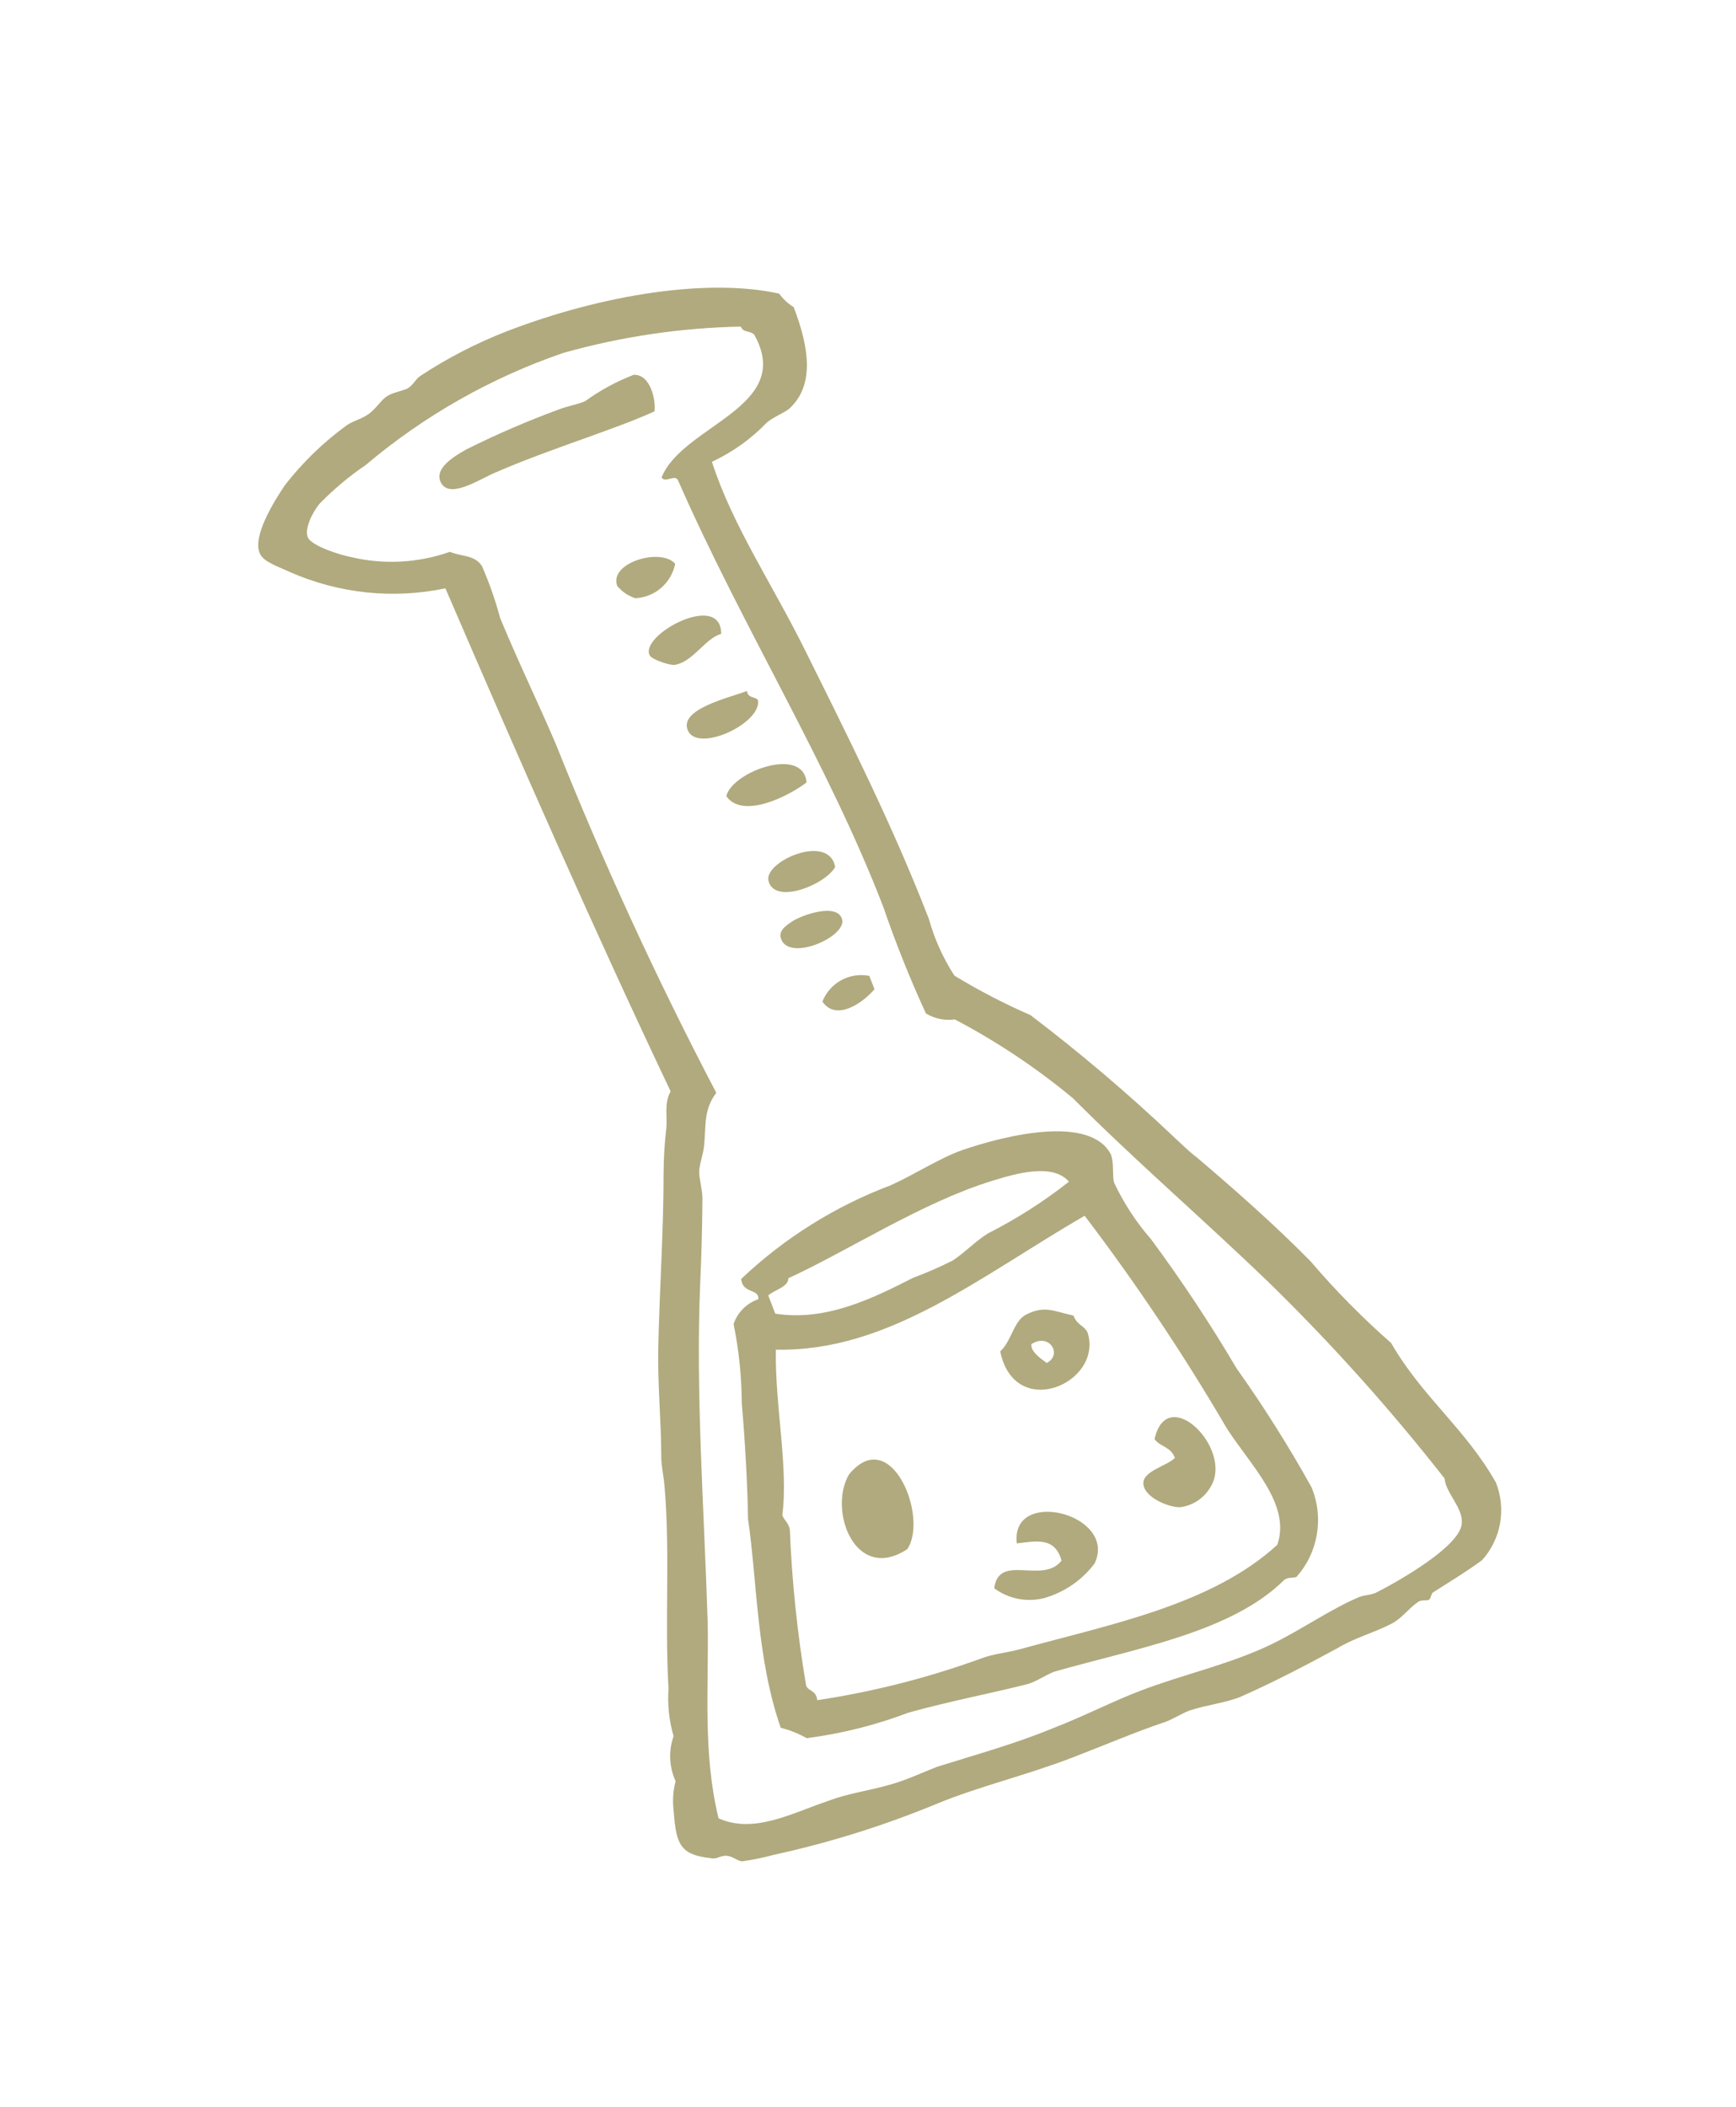 <?xml version="1.0" encoding="UTF-8"?> <svg xmlns="http://www.w3.org/2000/svg" xmlns:xlink="http://www.w3.org/1999/xlink" width="130.362" height="158.176" viewBox="0 0 130.362 158.176"><defs><filter id="b" width="136.6%" height="121.3%" x="-16.8%" y="-8.9%" filterUnits="objectBoundingBox"><feMorphology in="SourceAlpha" operator="dilate" radius="8.263" result="shadowSpreadOuter1"></feMorphology><feOffset dx="1" dy="2" in="shadowSpreadOuter1" result="shadowOffsetOuter1"></feOffset><feGaussianBlur in="shadowOffsetOuter1" result="shadowBlurOuter1" stdDeviation="1"></feGaussianBlur><feComposite in="shadowBlurOuter1" in2="SourceAlpha" operator="out" result="shadowBlurOuter1"></feComposite><feColorMatrix in="shadowBlurOuter1" values="0 0 0 0 0 0 0 0 0 0 0 0 0 0 0 0 0 0 0.25 0"></feColorMatrix></filter><path id="a" d="M59.958,87.633 C58.419,83.997 56.592,80.506 54.786,77.201 C54.396,76.498 54.067,75.755 53.718,75.135 C51.687,70.882 49.425,66.744 46.945,62.74 C45.415,61.234 43.989,59.626 42.675,57.926 C42.347,56.386 42.257,54.805 42.408,53.237 C42.408,45.8 41.649,38.363 40.951,31.029 C40.438,25.575 39.227,20.452 39.494,15.391 C41.186,15.286 42.847,14.88 44.399,14.192 C45.138,13.944 45.918,14.006 46.452,13.779 C48.71,12.808 49.675,6.177 48.71,5.516 C44.132,2.376 36.332,0.682 28.594,0.682 C26.136,0.68 23.686,0.95 21.287,1.487 L14.903,2.954 C12.8,3.506 10.788,4.361 8.93,5.495 C7.78,6.301 5.215,8.222 5.338,9.627 C5.338,10.247 6.261,10.949 6.918,11.693 C9.729,14.569 13.358,16.497 17.305,17.209 C17.879,31.38 18.557,45.387 19.562,58.402 C18.762,59.042 18.68,60.096 18.228,60.943 C17.73,61.902 17.284,62.888 16.894,63.897 C15.334,68.028 13.466,71.974 11.845,75.941 C10.777,78.523 9.977,81.456 9.053,83.832 C8.807,84.473 8.725,85.134 8.519,85.898 C7.103,90.815 4.907,95.318 3.347,100.214 C2.977,101.33 0.658,108.209 0.411,109.035 C-0.266,111.411 -0.286,112.258 1.746,113.312 C3.221,113.889 4.729,114.379 6.261,114.778 C10.526,115.429 14.84,115.698 19.152,115.584 C22.416,115.584 26.11,116.039 29.785,115.997 C32.371,115.997 35.039,115.997 37.236,115.997 C37.934,115.997 54.519,115.378 55.976,115.192 C56.777,115.068 62.606,113.56 63.94,113.126 C65.819,112.167 67.002,110.226 66.999,108.106 C66.28,103.437 61.026,90.154 59.958,87.633 Z"></path></defs><g fill="none" fill-rule="evenodd" transform="rotate(-21 100.424 -13.009)"><g stroke-linecap="round" stroke-linejoin="round"><use xlink:href="#a" fill="#000" filter="url(#b)"></use><use xlink:href="#a" fill="#FFF" stroke="#FFF" stroke-width="16.527"></use></g><g fill="#B0AA7E" transform="translate(.08)"><path d="M36.746 9.586C33.646 9.792 28.269 9.4 24.122 9.586 22.85 9.586 20.14 10.267 19.873 8.924 19.606 7.582 21.762 7.313 22.542 7.189 25.059 6.945 27.587 6.842 30.116 6.879 30.855 6.879 31.573 7.045 32.169 7.003 33.509 6.649 34.888 6.468 36.274 6.466 37.464 6.879 37.156 8.821 36.746 9.586ZM34.098 20.824C33.309 22.072 31.78 22.624 30.383 22.167 29.945 21.821 29.616 21.354 29.439 20.824 29.439 18.964 33.523 19.274 34.098 20.824ZM35.432 26.98C34.262 26.835 32.764 28.137 31.43 27.91 31.081 27.91 29.89 26.918 29.849 26.567 29.623 24.852 36.623 23.943 35.432 26.98ZM35.699 31.669C35.596 32.269 36.13 32.227 36.233 32.62 35.843 34.334 30.65 34.686 30.506 32.888 30.362 31.091 34.262 31.669 35.699 31.669ZM37.423 39.685C35.72 40.181 31.943 40.532 31.43 38.487 32.456 36.937 38.203 36.999 37.423 39.685ZM37.156 46.378C36.007 47.349 31.902 47.432 32.107 45.573 32.251 44.065 37.649 43.796 37.156 46.378ZM32.641 49.043C33.523 48.837 36.376 48.919 36.233 50.241 36.089 51.564 31.409 51.811 31.43 49.973 31.45 49.394 31.902 49.208 32.641 49.043ZM36.623 54.931 36.623 56.005C35.35 56.687 33.051 57.203 32.641 55.468 33.666 54.346 35.34 54.12 36.623 54.931ZM17.739 75.672C18.332 74.961 19.218 74.565 20.14 74.598 20.51 73.875 19.175 73.813 19.483 72.718 23.611 71.012 28.035 70.148 32.497 70.177 34.55 70.053 36.705 69.578 38.491 69.64 41.898 69.764 48.364 70.59 48.754 73.937 48.754 74.66 48.261 75.465 48.22 76.003 48.344 77.697 48.704 79.366 49.287 80.961 50.326 84.701 51.168 88.494 51.812 92.323 52.685 95.725 53.37 99.173 53.865 102.652 53.935 105.124 52.585 107.416 50.396 108.54 50.088 108.54 49.903 108.333 49.472 108.416 44.382 110.667 37.341 109.242 30.875 108.664 30.116 108.664 29.336 108.891 28.617 108.808 25.97 108.498 22.911 107.941 19.565 107.61 16.924 107.603 14.292 107.284 11.724 106.66 11.277 106.117 10.759 105.638 10.185 105.234 10.349 99.739 12.484 94.306 13.51 89.72 14.331 87.489 15.44 84.059 16.179 81.456 16.888 79.585 17.411 77.648 17.739 75.672ZM39.681 72.594C34.242 72.222 27.694 73.627 22.809 73.937 22.583 74.556 21.556 74.371 20.941 74.598L20.941 76.065C24.327 78.027 28.392 77.593 31.573 77.263 32.656 77.275 33.739 77.227 34.816 77.118 35.863 76.891 36.869 76.395 37.998 76.168 40.4 75.922 42.772 75.438 45.08 74.722 44.464 72.986 41.652 72.718 39.681 72.594L39.681 72.594ZM26.113 105.771C27.078 105.771 28.043 106.061 29.049 106.164 36.007 106.846 43.725 108.23 49.924 105.771 51.976 103.313 50.211 99.574 49.513 96.268 48.477 89.942 47.058 83.684 45.264 77.531 36.335 78.957 27.837 81.808 20.017 78.606 18.477 82.365 17.739 87.199 16.014 90.381 16.014 90.815 16.24 91.042 16.158 91.579 14.897 95.303 13.876 99.106 13.1 102.962 13.1 103.437 13.674 103.52 13.49 104.284 17.638 105.198 21.867 105.696 26.113 105.771L26.113 105.771Z"></path><path d="M35.699 84.762C36.746 84.369 37.444 83.006 38.491 82.882 40.092 82.717 40.543 83.419 41.795 84.225 41.795 85.051 42.288 85.154 42.329 85.836 42.021 89.782 34.816 90.05 35.699 84.762ZM38.614 86.828C39.989 86.724 39.681 84.762 38.08 85.092 37.813 85.567 38.326 86.352 38.614 86.766L38.614 86.828ZM23.855 96.124C19.257 97.115 19.36 91.207 21.803 89.307 26.113 86.89 26.216 94.513 23.855 96.124ZM45.08 96.93C45.08 96 44.361 95.793 44.156 95.07 46.455 91.579 49.185 97.343 47.132 99.615 46.384 100.423 45.27 100.776 44.197 100.545 43.54 100.4 41.96 99.057 42.144 98.004 42.329 96.95 44.259 97.301 45.08 96.93ZM28.905 101.206C30.177 98.83 32.394 102.259 34.365 101.082 34.57 99.181 33.01 99.016 31.696 98.665 32.743 94.533 39.558 99.305 36.623 102.156 35.276 103.004 33.689 103.382 32.107 103.23 30.794 103.068 29.62 102.326 28.905 101.206Z"></path><path d="M39.414,14.668 C39.147,19.729 40.359,24.852 40.872,30.327 C41.57,37.66 42.309,45.077 42.329,52.535 C42.179,54.095 42.269,55.67 42.596,57.203 C43.909,58.903 45.336,60.511 46.865,62.017 C49.346,66.021 51.607,70.159 53.639,74.412 C53.988,75.114 54.316,75.858 54.706,76.478 C56.513,79.783 58.34,83.274 59.879,86.807 C60.838,89.518 61.99,92.155 63.327,94.698 C64.066,99.347 66.201,102.611 66.92,107.279 C66.951,109.423 65.763,111.397 63.861,112.361 C62.527,112.733 61.029,113.002 59.612,113.291 C59.407,113.291 59.263,113.663 59.079,113.704 C58.894,113.746 58.586,113.498 58.278,113.56 C57.457,113.746 56.697,114.262 55.897,114.365 C54.44,114.551 52.859,114.365 51.381,114.634 C49.021,114.944 45.942,115.316 43.171,115.44 C41.939,115.44 40.625,115.088 39.312,115.026 C38.614,115.026 37.895,115.192 37.259,115.171 C35.063,115.068 32.394,115.171 29.808,115.171 C26.134,115.171 22.439,114.675 19.175,114.758 C14.863,114.872 10.55,114.602 6.285,113.952 C5.484,113.868 4.689,113.737 3.904,113.56 C3.575,113.436 3.391,112.961 2.96,112.754 C2.529,112.547 2.139,112.754 1.769,112.485 C-0.284,111.432 -0.284,110.585 0.435,108.209 C0.613,107.465 0.934,106.764 1.379,106.143 C1.306,104.977 1.689,103.828 2.446,102.941 C2.548,101.738 2.86,100.563 3.37,99.471 C4.93,94.575 7.126,90.071 8.543,85.154 C8.748,84.452 8.83,83.791 9.076,83.088 C10,80.713 10.801,77.779 11.868,75.197 C13.49,71.23 15.357,67.223 16.917,63.153 C17.308,62.151 17.753,61.172 18.252,60.219 C18.703,59.352 18.785,58.319 19.586,57.678 C18.58,44.643 17.903,30.657 17.328,16.362 C13.362,15.724 9.695,13.853 6.839,11.011 C6.182,10.329 5.3,9.627 5.259,8.945 C5.135,7.54 7.701,5.619 8.851,4.813 C10.713,3.688 12.724,2.833 14.824,2.272 C15.481,2.128 16.179,2.272 16.876,2.004 C17.574,1.735 17.862,1.467 18.334,1.343 C18.806,1.219 19.422,1.343 19.935,1.343 C20.448,1.343 20.817,0.909 21.269,0.806 C23.67,0.279 26.119,0.009 28.576,0 C36.315,0 44.115,1.694 48.651,4.689 C48.782,5.176 49.005,5.632 49.308,6.032 C49.308,9.358 48.651,12.003 46.393,12.974 C45.901,13.201 45.121,13.139 44.341,13.387 C42.791,14.115 41.121,14.549 39.414,14.668 Z M45.798,6.879 C45.572,6.466 45.08,6.466 45.08,5.97 C40.834,4.438 36.413,3.452 31.922,3.037 C26.191,2.831 20.47,3.692 15.05,5.578 C13.582,5.923 12.152,6.415 10.78,7.045 C10.082,7.437 8.994,8.408 9.056,9.11 C9.117,9.813 10.821,11.176 11.581,11.651 C13.665,13.066 16.107,13.855 18.621,13.924 C19.381,14.626 20.263,14.791 20.489,15.783 C20.552,17.161 20.511,18.543 20.366,19.915 C20.469,23.716 20.776,27.249 20.879,30.244 C21.01,39.855 21.634,49.454 22.747,59.001 C21.413,59.848 21.207,60.881 20.489,62.347 C20.181,62.967 19.627,63.566 19.422,64.083 C19.216,64.599 19.155,65.57 18.888,66.148 C18.17,67.987 17.349,69.97 16.507,71.891 C13.202,79.514 10.698,87.86 7.865,95.979 C6.182,100.586 4.027,104.924 3.391,109.903 C5.443,111.969 8.625,111.514 11.601,111.638 C13.161,111.638 14.824,112.052 16.507,112.176 C17.697,112.279 18.888,112.176 20.099,112.176 C23.075,112.361 26.257,112.672 29.274,112.589 C31.82,112.589 34.262,112.299 36.459,112.32 C39.845,112.32 43.355,112.878 46.824,112.589 C49.431,112.361 51.874,111.721 54.255,111.638 C54.727,111.638 55.117,111.824 55.589,111.783 C57.519,111.576 62.712,110.791 63.43,109.242 C63.943,108.147 63.122,106.701 63.43,105.627 C61.494,99.327 59.142,93.164 56.39,87.179 C53.495,80.981 50.355,75.176 47.604,68.979 C45.858,65.872 43.794,62.957 41.446,60.281 C40.705,60.11 40.046,59.687 39.579,59.083 C39.393,56.229 39.352,53.368 39.455,50.51 C39.455,38.983 37.115,27.166 36.541,15.081 C36.541,14.502 35.514,14.936 35.473,14.399 C38.367,11.3 46.722,13.077 45.798,6.879 Z"></path></g></g></svg> 